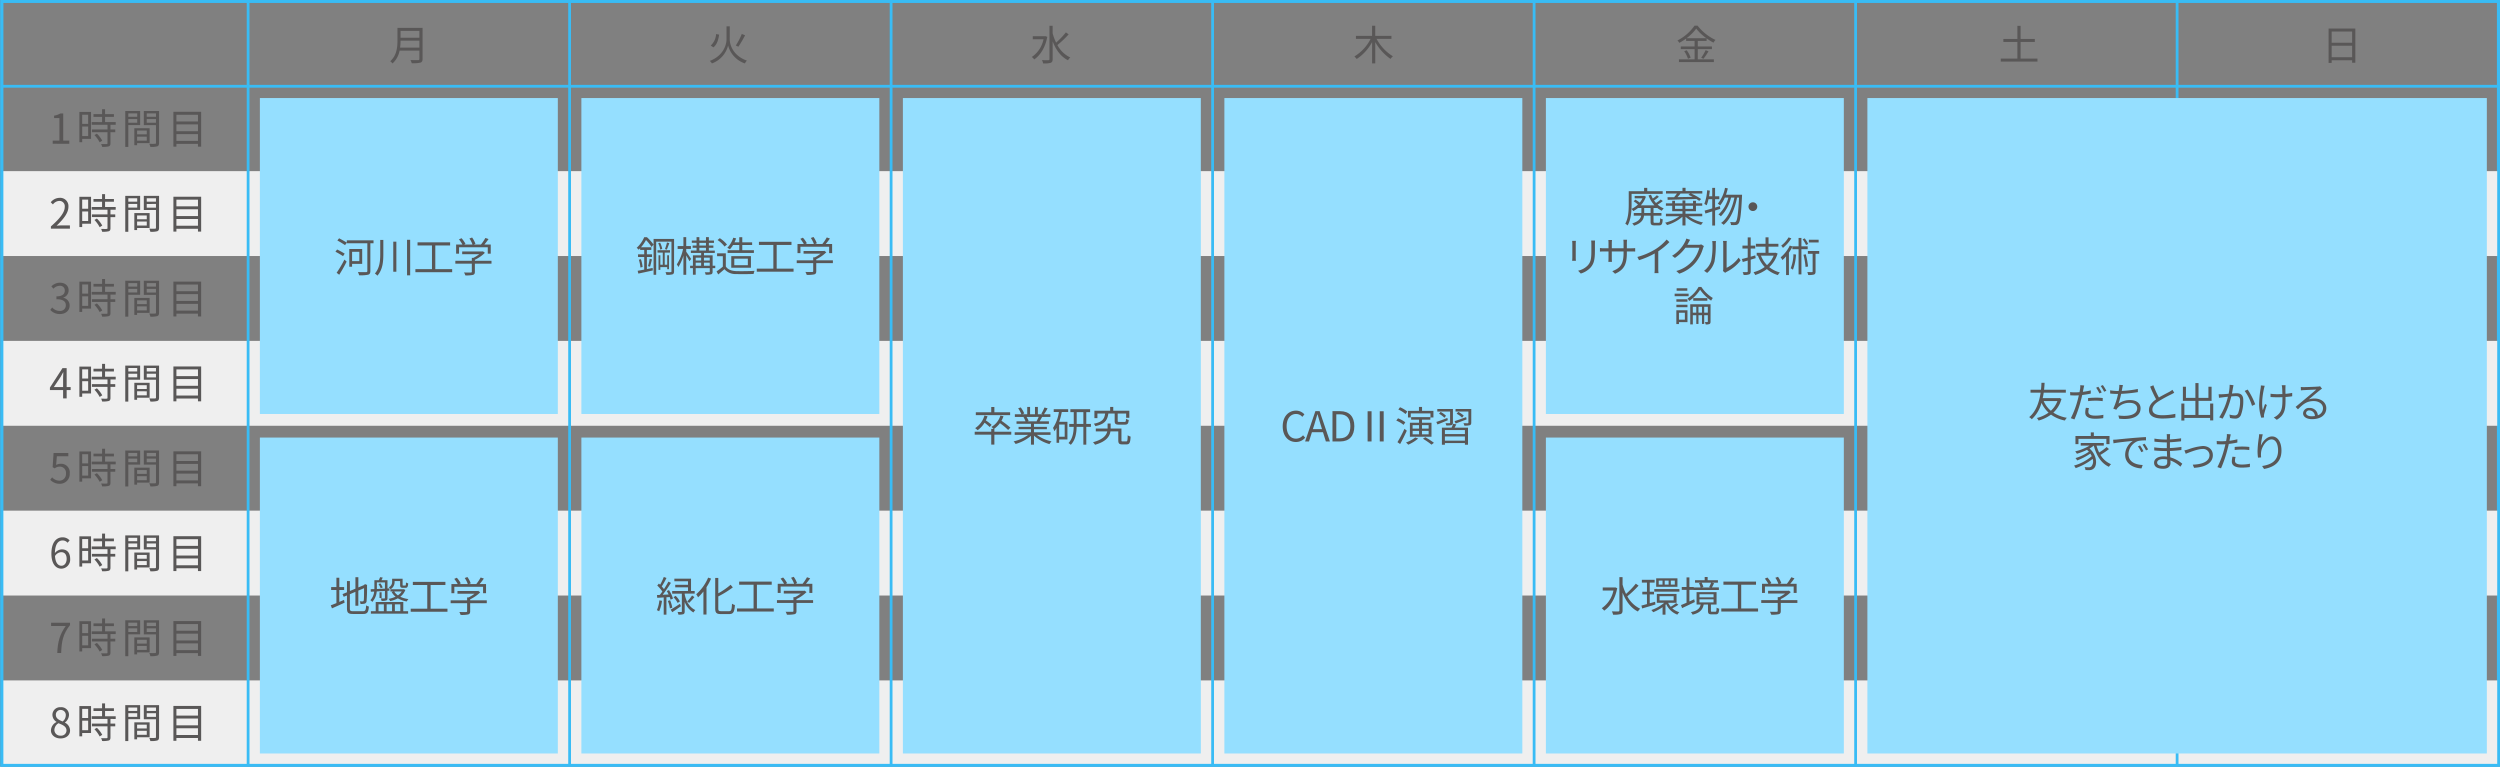 <svg id="グループ_83919" data-name="グループ 83919" xmlns="http://www.w3.org/2000/svg" xmlns:xlink="http://www.w3.org/1999/xlink" width="900" height="276" viewBox="0 0 900 276">
  <rect x="0" y="0" width="900" height="276" fill="#808080" stroke="none"/>
  <defs>
    <clipPath id="clip-path">
      <rect id="長方形_86059" data-name="長方形 86059" width="900" height="276" fill="none"/>
    </clipPath>
  </defs>
  <g id="グループ_83920" data-name="グループ 83920">
    <g id="グループ_83919-2" data-name="グループ 83919" clip-path="url(#clip-path)">
      <rect id="長方形_86058" data-name="長方形 86058" width="898.785" height="275" transform="translate(0.607 0.499)" fill="none" stroke="#39bcf5" stroke-miterlimit="10" stroke-width="1"/>
    </g>
  </g>
  <rect id="長方形_86060" data-name="長方形 86060" width="898.788" height="30.556" transform="translate(0.714 61.611)" fill="#efefef"/>
  <rect id="長方形_86061" data-name="長方形 86061" width="898.788" height="30.556" transform="translate(0.714 122.721)" fill="#efefef"/>
  <rect id="長方形_86062" data-name="長方形 86062" width="898.788" height="30.556" transform="translate(0.714 183.833)" fill="#efefef"/>
  <rect id="長方形_86063" data-name="長方形 86063" width="898.788" height="30.556" transform="translate(0.714 244.945)" fill="#efefef"/>
  <g id="グループ_83922" data-name="グループ 83922">
    <g id="グループ_83921" data-name="グループ 83921" clip-path="url(#clip-path)">
      <line id="線_1250" data-name="線 1250" x2="898.788" transform="translate(0.713 31.055)" fill="none" stroke="#39bcf5" stroke-miterlimit="10" stroke-width="1"/>
      <path id="パス_174154" data-name="パス 174154" d="M19,50.641h2.42V42.514H19.493v-.862a6.561,6.561,0,0,0,2.256-.788h1.039v9.776H24.97v1.13H19Z" transform="translate(-0.026 -0.014)" fill="#595757"/>
      <path id="パス_174155" data-name="パス 174155" d="M32.816,50H29.625v1.2H28.616V40.315h4.2Zm-3.192-5.392h2.152v-3.3H29.625Zm2.152.965H29.625v3.432h2.152Zm8.03-.624v1.678h1.722v.981H39.807v3.982c0,.625-.163.951-.609,1.115a8.5,8.5,0,0,1-2.4.178,3.442,3.442,0,0,0-.358-1.026c.921.031,1.738.031,1.974.016s.326-.075.326-.3V47.609H33.128v-.981h5.609V44.95H33.053v-.981H36.78V42.082H33.692V41.1H36.78V39.334h1.083V41.1h3.191v.98H37.863v1.887h3.829v.981Zm-4.883,3.179a10.51,10.51,0,0,1,1.929,2.526l-.935.594a11.469,11.469,0,0,0-1.884-2.614Z" transform="translate(-0.039 -0.013)" fill="#595757"/>
      <path id="パス_174156" data-name="パス 174156" d="M46.252,45.039v7.874h-1.1V39.973h5.358v5.066Zm0-2.971h3.206V40.836H46.252Zm3.207.817H46.253v1.308h3.206Zm-.045,8.646v.744h-.995V46.154h5.507v5.377Zm0-3.149H52.9V47.016H49.413Zm3.488.832H49.413v1.442H52.9Zm4.422,2.229c0,.7-.163,1.07-.653,1.263a8.437,8.437,0,0,1-2.493.194,4.061,4.061,0,0,0-.386-1.13c.906.045,1.812.029,2.078.014s.342-.088.342-.356V45.054H51.833V39.973h5.491Zm-4.437-9.375h3.325V40.836H52.887Zm3.325.817H52.887v1.323h3.325Z" transform="translate(-0.061 -0.014)" fill="#595757"/>
      <path id="パス_174157" data-name="パス 174157" d="M72.5,40.271V52.825H71.354v-1.01H63.592v1.01H62.508V40.271Zm-8.906,3.476h7.763V41.34H63.592Zm0,3.492h7.763V44.8H63.592Zm7.763,1.055H63.592V50.73h7.763Z" transform="translate(-0.084 -0.014)" fill="#595757"/>
      <path id="パス_174158" data-name="パス 174158" d="M18.349,81.534c3.413-2.986,4.987-5.155,4.987-7.027a1.914,1.914,0,0,0-2-2.155,3.043,3.043,0,0,0-2.255,1.264l-.787-.773a4.16,4.16,0,0,1,3.206-1.6,2.986,2.986,0,0,1,3.161,3.224c0,2.169-1.707,4.383-4.259,6.8.564-.044,1.232-.1,1.781-.1h3.014v1.174H18.349Z" transform="translate(-0.025 -0.024)" fill="#595757"/>
      <path id="パス_174159" data-name="パス 174159" d="M32.816,80.568H29.625v1.2H28.616V70.882h4.2Zm-3.192-5.392h2.152v-3.3H29.625Zm2.152.965H29.625v3.432h2.152Zm8.03-.624V77.2h1.722v.981H39.807v3.982c0,.625-.163.951-.609,1.115a8.5,8.5,0,0,1-2.4.178,3.442,3.442,0,0,0-.358-1.026c.921.031,1.738.031,1.974.016s.326-.075.326-.3V78.176H33.128V77.2h5.609V75.517H33.053v-.981H36.78V72.649H33.692v-.98H36.78V69.9h1.083v1.768h3.191v.98H37.863v1.887h3.829v.981ZM34.923,78.7a10.51,10.51,0,0,1,1.929,2.526l-.935.594A11.469,11.469,0,0,0,34.034,79.2Z" transform="translate(-0.039 -0.024)" fill="#595757"/>
      <path id="パス_174160" data-name="パス 174160" d="M46.252,75.606v7.874h-1.1V70.539h5.358v5.067Zm0-2.972h3.206V71.4H46.252Zm3.207.817H46.253v1.308h3.206ZM49.413,82.1v.743h-.995V76.72h5.507V82.1Zm0-3.15H52.9V77.582H49.413Zm3.488.833H49.413v1.442H52.9Zm4.422,2.228c0,.7-.163,1.07-.653,1.264a8.482,8.482,0,0,1-2.493.193,4.072,4.072,0,0,0-.386-1.13c.906.045,1.812.029,2.078.015s.342-.089.342-.357V75.62H51.833V70.539h5.491Zm-4.437-9.375h3.325V71.4H52.887Zm3.325.817H52.887v1.323h3.325Z" transform="translate(-0.061 -0.024)" fill="#595757"/>
      <path id="パス_174161" data-name="パス 174161" d="M72.5,70.837V83.392H71.354V82.381H63.592v1.011H62.508V70.837Zm-8.906,3.477h7.763V71.907H63.592Zm0,3.491h7.763V75.367H63.592Zm7.763,1.056H63.592V81.3h7.763Z" transform="translate(-0.084 -0.024)" fill="#595757"/>
      <path id="パス_174162" data-name="パス 174162" d="M18.126,111.61l.683-.892a3.593,3.593,0,0,0,2.7,1.248,2.007,2.007,0,0,0,2.212-2.035c0-1.293-.876-2.169-3.384-2.169v-1.04c2.241,0,3.013-.906,3.013-2.08a1.67,1.67,0,0,0-1.841-1.722,3.174,3.174,0,0,0-2.256,1.055l-.727-.862a4.356,4.356,0,0,1,3.043-1.308c1.826,0,3.161,1.01,3.161,2.734a2.72,2.72,0,0,1-1.929,2.63v.058a2.8,2.8,0,0,1,2.3,2.764c0,1.946-1.559,3.1-3.487,3.1a4.5,4.5,0,0,1-3.488-1.485" transform="translate(-0.024 -0.035)" fill="#595757"/>
      <path id="パス_174163" data-name="パス 174163" d="M32.816,111.133H29.625v1.2H28.616v-10.89h4.2Zm-3.192-5.392h2.152v-3.3H29.625Zm2.152.965H29.625v3.432h2.152Zm8.03-.624v1.678h1.722v.981H39.807v3.982c0,.625-.163.951-.609,1.115a8.5,8.5,0,0,1-2.4.178,3.442,3.442,0,0,0-.358-1.026c.921.031,1.738.031,1.974.016s.326-.075.326-.3v-3.967H33.128v-.981h5.609v-1.678H33.053V105.1H36.78v-1.887H33.692v-.98H36.78v-1.768h1.083v1.768h3.191v.98H37.863V105.1h3.829v.981Zm-4.883,3.179a10.51,10.51,0,0,1,1.929,2.526l-.935.594a11.469,11.469,0,0,0-1.884-2.614Z" transform="translate(-0.039 -0.034)" fill="#595757"/>
      <path id="パス_174164" data-name="パス 174164" d="M46.252,106.171v7.874h-1.1V101.105h5.358v5.066Zm0-2.971h3.206v-1.233H46.252Zm3.207.817H46.253v1.308h3.206Zm-.045,8.647v.742h-.995v-6.121h5.507v5.379Zm0-3.15H52.9v-1.367H49.413Zm3.488.832H49.413v1.442H52.9Zm4.422,2.228c0,.7-.163,1.071-.653,1.264a8.447,8.447,0,0,1-2.493.193,4.055,4.055,0,0,0-.386-1.129c.906.045,1.812.029,2.078.014s.342-.089.342-.356v-6.374H51.833v-5.081h5.491ZM52.887,103.2h3.325v-1.233H52.887Zm3.325.817H52.887v1.323h3.325Z" transform="translate(-0.061 -0.034)" fill="#595757"/>
      <path id="パス_174165" data-name="パス 174165" d="M72.5,101.4v12.554H71.354v-1.01H63.592v1.01H62.508V101.4Zm-8.906,3.476h7.763v-2.407H63.592Zm0,3.491h7.763v-2.437H63.592Zm7.763,1.056H63.592v2.437h7.763Z" transform="translate(-0.084 -0.035)" fill="#595757"/>
      <path id="パス_174166" data-name="パス 174166" d="M22.743,140.467h-4.75v-.892l4.527-7.013h1.5v6.82h1.44v1.085h-1.44v3H22.743Zm0-1.085V136.04c0-.535.044-1.412.074-1.975h-.059c-.268.534-.564,1.069-.876,1.6L19.4,139.383Z" transform="translate(-0.024 -0.045)" fill="#595757"/>
      <path id="パス_174167" data-name="パス 174167" d="M32.816,141.7H29.625v1.2H28.616v-10.89h4.2Zm-3.192-5.392h2.152v-3.3H29.625Zm2.152.965H29.625V140.7h2.152Zm8.03-.624v1.678h1.722v.981H39.807v3.982c0,.625-.163.951-.609,1.115a8.5,8.5,0,0,1-2.4.178,3.442,3.442,0,0,0-.358-1.026c.921.031,1.738.031,1.974.016s.326-.075.326-.3v-3.967H33.128v-.981h5.609v-1.678H33.053v-.981H36.78V133.78H33.692v-.98H36.78v-1.768h1.083V132.8h3.191v.98H37.863v1.887h3.829v.981Zm-4.883,3.179a10.51,10.51,0,0,1,1.929,2.526l-.935.594a11.469,11.469,0,0,0-1.884-2.614Z" transform="translate(-0.039 -0.045)" fill="#595757"/>
      <path id="パス_174168" data-name="パス 174168" d="M46.252,136.738v7.874h-1.1V131.671h5.358v5.067Zm0-2.972h3.206v-1.233H46.252Zm3.207.817H46.253v1.308h3.206Zm-.045,8.648v.742h-.995v-6.121h5.507v5.379Zm0-3.151H52.9v-1.367H49.413Zm3.488.832H49.413v1.442H52.9Zm4.422,2.229c0,.7-.163,1.07-.653,1.264a8.482,8.482,0,0,1-2.493.193,4.061,4.061,0,0,0-.386-1.13c.906.045,1.812.029,2.078.015s.342-.089.342-.357v-6.374H51.833v-5.081h5.491Zm-4.437-9.375h3.325v-1.233H52.887Zm3.325.817H52.887v1.323h3.325Z" transform="translate(-0.061 -0.045)" fill="#595757"/>
      <path id="パス_174169" data-name="パス 174169" d="M72.5,131.969v12.555H71.354v-1.011H63.592v1.011H62.508V131.969Zm-8.906,3.477h7.763v-2.407H63.592Zm0,3.491h7.763V136.5H63.592Zm7.763,1.055H63.592v2.437h7.763Z" transform="translate(-0.084 -0.045)" fill="#595757"/>
      <path id="パス_174170" data-name="パス 174170" d="M18.111,172.786l.668-.893a3.575,3.575,0,0,0,2.671,1.2,2.354,2.354,0,0,0,2.316-2.571,2.2,2.2,0,0,0-2.257-2.48,2.958,2.958,0,0,0-1.811.638l-.727-.445.342-5.111h5.3V164.3H20.5l-.268,3.149a3.158,3.158,0,0,1,1.618-.431,3.106,3.106,0,0,1,3.281,3.462,3.535,3.535,0,0,1-3.562,3.744,4.622,4.622,0,0,1-3.458-1.441" transform="translate(-0.024 -0.056)" fill="#595757"/>
      <path id="パス_174171" data-name="パス 174171" d="M32.816,172.265H29.625v1.2H28.616v-10.89h4.2Zm-3.192-5.392h2.152v-3.3H29.625Zm2.152.965H29.625v3.432h2.152Zm8.03-.624v1.678h1.722v.981H39.807v3.982c0,.625-.163.951-.609,1.115a8.5,8.5,0,0,1-2.4.178,3.442,3.442,0,0,0-.358-1.026c.921.031,1.738.031,1.974.016s.326-.075.326-.3v-3.967H33.128v-.981h5.609v-1.678H33.053v-.981H36.78v-1.887H33.692v-.98H36.78V161.6h1.083v1.768h3.191v.98H37.863v1.887h3.829v.981Zm-4.883,3.179a10.511,10.511,0,0,1,1.929,2.526l-.935.594a11.469,11.469,0,0,0-1.884-2.614Z" transform="translate(-0.039 -0.055)" fill="#595757"/>
      <path id="パス_174172" data-name="パス 174172" d="M46.252,167.3v7.874h-1.1V162.237h5.358V167.3Zm0-2.972h3.206V163.1H46.252Zm3.207.818H46.253v1.308h3.206Zm-.045,8.646v.743h-.995v-6.121h5.507V173.8Zm0-3.149H52.9V169.28H49.413Zm3.488.832H49.413v1.442H52.9Zm4.422,2.228c0,.7-.163,1.071-.653,1.264a8.447,8.447,0,0,1-2.493.193,4.072,4.072,0,0,0-.386-1.13c.906.045,1.812.03,2.078.015s.342-.089.342-.356v-6.374H51.833v-5.081h5.491Zm-4.437-9.375h3.325V163.1H52.887Zm3.325.818H52.887v1.323h3.325Z" transform="translate(-0.061 -0.055)" fill="#595757"/>
      <path id="パス_174173" data-name="パス 174173" d="M72.5,162.534v12.555H71.354v-1.011H63.592v1.011H62.508V162.534Zm-8.906,3.477h7.763V163.6H63.592Zm0,3.491h7.763v-2.437H63.592Zm7.763,1.056H63.592v2.437h7.763Z" transform="translate(-0.084 -0.055)" fill="#595757"/>
      <path id="パス_174174" data-name="パス 174174" d="M18.528,199.4c0-4.263,1.914-5.9,4.022-5.9a3.345,3.345,0,0,1,2.539,1.114l-.742.847a2.3,2.3,0,0,0-1.752-.832c-1.484,0-2.746,1.144-2.805,4.531a3.385,3.385,0,0,1,2.479-1.323c1.841,0,3.013,1.144,3.013,3.418a3.269,3.269,0,0,1-3.117,3.536c-2.093,0-3.636-1.8-3.636-5.394m1.291.848c.163,2.258.979,3.491,2.345,3.491,1.039,0,1.855-.995,1.855-2.48s-.653-2.407-1.974-2.407a2.81,2.81,0,0,0-2.226,1.4" transform="translate(-0.025 -0.066)" fill="#595757"/>
      <path id="パス_174175" data-name="パス 174175" d="M32.816,202.831H29.625v1.2H28.616v-10.89h4.2Zm-3.192-5.392h2.152v-3.3H29.625Zm2.152.965H29.625v3.432h2.152Zm8.03-.624v1.678h1.722v.981H39.807v3.982c0,.625-.163.951-.609,1.115a8.5,8.5,0,0,1-2.4.178,3.442,3.442,0,0,0-.358-1.026c.921.031,1.738.031,1.974.016s.326-.075.326-.3v-3.967H33.128v-.981h5.609V197.78H33.053V196.8H36.78v-1.887H33.692v-.98H36.78v-1.768h1.083v1.768h3.191v.98H37.863V196.8h3.829v.981Zm-4.883,3.179a10.51,10.51,0,0,1,1.929,2.526l-.935.594a11.47,11.47,0,0,0-1.884-2.614Z" transform="translate(-0.039 -0.065)" fill="#595757"/>
      <path id="パス_174176" data-name="パス 174176" d="M46.252,197.869v7.874h-1.1V192.8h5.358v5.066Zm0-2.971h3.206v-1.233H46.252Zm3.207.817H46.253v1.308h3.206Zm-.045,8.647v.743h-.995v-6.121h5.507v5.378Zm0-3.15H52.9v-1.367H49.413Zm3.488.832H49.413v1.442H52.9Zm4.422,2.229c0,.7-.163,1.07-.653,1.263a8.437,8.437,0,0,1-2.493.194,4.061,4.061,0,0,0-.386-1.13c.906.045,1.812.029,2.078.014s.342-.088.342-.356v-6.374H51.833V192.8h5.491ZM52.887,194.9h3.325v-1.233H52.887Zm3.325.817H52.887v1.323h3.325Z" transform="translate(-0.061 -0.066)" fill="#595757"/>
      <path id="パス_174177" data-name="パス 174177" d="M72.5,193.1v12.554H71.354v-1.01H63.592v1.01H62.508V193.1Zm-8.906,3.476h7.763V194.17H63.592Zm0,3.492h7.763v-2.437H63.592Zm7.763,1.055H63.592v2.437h7.763Z" transform="translate(-0.084 -0.066)" fill="#595757"/>
      <path id="パス_174178" data-name="パス 174178" d="M23.693,225.436H18.424v-1.175h6.812v.833c-2.553,3.269-3.027,5.809-3.191,10.073h-1.41c.179-4.13.936-6.76,3.058-9.731" transform="translate(-0.025 -0.076)" fill="#595757"/>
      <path id="パス_174179" data-name="パス 174179" d="M32.816,233.4H29.625v1.2H28.616v-10.89h4.2Zm-3.192-5.392h2.152v-3.3H29.625Zm2.152.965H29.625V232.4h2.152Zm8.03-.624v1.678h1.722v.981H39.807v3.982c0,.625-.163.951-.609,1.115a8.5,8.5,0,0,1-2.4.178,3.442,3.442,0,0,0-.358-1.026c.921.031,1.738.031,1.974.016s.326-.075.326-.3v-3.967H33.128v-.981h5.609v-1.678H33.053v-.981H36.78v-1.887H33.692v-.98H36.78v-1.768h1.083V224.5h3.191v.98H37.863v1.887h3.829v.981Zm-4.883,3.179a10.511,10.511,0,0,1,1.929,2.526l-.935.594a11.469,11.469,0,0,0-1.884-2.614Z" transform="translate(-0.039 -0.076)" fill="#595757"/>
      <path id="パス_174180" data-name="パス 174180" d="M46.252,228.436v7.874h-1.1V223.369h5.358v5.067Zm0-2.972h3.206v-1.233H46.252Zm3.207.818H46.253v1.308h3.206Zm-.045,8.646v.743h-.995V229.55h5.507v5.378Zm0-3.149H52.9v-1.367H49.413Zm3.488.832H49.413v1.441H52.9Zm4.422,2.228c0,.7-.163,1.07-.653,1.264a8.482,8.482,0,0,1-2.493.193,4.072,4.072,0,0,0-.386-1.13c.906.045,1.812.03,2.078.015s.342-.089.342-.357V228.45H51.833v-5.081h5.491Zm-4.437-9.375h3.325v-1.233H52.887Zm3.325.818H52.887V227.6h3.325Z" transform="translate(-0.061 -0.076)" fill="#595757"/>
      <path id="パス_174181" data-name="パス 174181" d="M72.5,223.667v12.555H71.354v-1.011H63.592v1.011H62.508V223.667Zm-8.906,3.477h7.763v-2.407H63.592Zm0,3.491h7.763V228.2H63.592Zm7.763,1.056H63.592v2.437h7.763Z" transform="translate(-0.084 -0.076)" fill="#595757"/>
      <path id="パス_174182" data-name="パス 174182" d="M18.364,263.027a3.488,3.488,0,0,1,2-3v-.074a3.029,3.029,0,0,1-1.469-2.511,2.768,2.768,0,0,1,2.983-2.763,2.753,2.753,0,0,1,2.983,2.867,3.572,3.572,0,0,1-1.454,2.63v.074a3.178,3.178,0,0,1,1.841,2.852c0,1.59-1.366,2.824-3.414,2.824-2,0-3.472-1.219-3.472-2.9m5.6.045c0-1.457-1.336-2.006-2.879-2.63a2.962,2.962,0,0,0-1.485,2.466,2.088,2.088,0,0,0,2.271,2.006,1.886,1.886,0,0,0,2.093-1.842m-.253-5.452a1.8,1.8,0,0,0-1.841-1.946,1.676,1.676,0,0,0-1.737,1.767c0,1.308,1.172,1.871,2.45,2.377a2.922,2.922,0,0,0,1.127-2.2" transform="translate(-0.025 -0.087)" fill="#595757"/>
      <path id="パス_174183" data-name="パス 174183" d="M32.816,263.963H29.625v1.2H28.616v-10.89h4.2Zm-3.192-5.392h2.152v-3.3H29.625Zm2.152.965H29.625v3.432h2.152Zm8.03-.624v1.678h1.722v.981H39.807v3.982c0,.625-.163.951-.609,1.115a8.5,8.5,0,0,1-2.4.178,3.442,3.442,0,0,0-.358-1.026c.921.031,1.738.031,1.974.016s.326-.075.326-.3v-3.967H33.128v-.981h5.609v-1.678H33.053v-.981H36.78v-1.887H33.692v-.98H36.78V253.3h1.083v1.768h3.191v.98H37.863v1.887h3.829v.981Zm-4.883,3.179a10.511,10.511,0,0,1,1.929,2.526l-.935.594a11.469,11.469,0,0,0-1.884-2.614Z" transform="translate(-0.039 -0.086)" fill="#595757"/>
      <path id="パス_174184" data-name="パス 174184" d="M46.252,259v7.874h-1.1V253.935h5.358V259Zm0-2.971h3.206V254.8H46.252Zm3.207.817H46.253v1.308h3.206Zm-.045,8.647v.743h-.995v-6.122h5.507v5.379Zm0-3.15H52.9v-1.367H49.413Zm3.488.832H49.413v1.441H52.9Zm4.422,2.229c0,.7-.163,1.07-.653,1.263a8.437,8.437,0,0,1-2.493.194,4.061,4.061,0,0,0-.386-1.13c.906.045,1.812.029,2.078.014s.342-.089.342-.356v-6.374H51.833v-5.081h5.491Zm-4.437-9.375h3.325V254.8H52.887Zm3.325.817H52.887v1.323h3.325Z" transform="translate(-0.061 -0.086)" fill="#595757"/>
      <path id="パス_174185" data-name="パス 174185" d="M72.5,254.233v12.554H71.354v-1.01H63.592v1.01H62.508V254.233Zm-8.906,3.476h7.763V255.3H63.592Zm0,3.491h7.763v-2.437H63.592Zm7.763,1.056H63.592v2.437h7.763Z" transform="translate(-0.084 -0.087)" fill="#595757"/>
      <path id="パス_174186" data-name="パス 174186" d="M152.313,21.214c0,.773-.223,1.159-.772,1.338a11.932,11.932,0,0,1-3.132.208,5.231,5.231,0,0,0-.46-1.145c1.232.045,2.42.03,2.761.03s.459-.118.459-.446V18.228h-7.123a8.392,8.392,0,0,1-2.553,4.62,4.23,4.23,0,0,0-.817-.8c2.36-2.079,2.6-5.1,2.6-7.458V10.041h9.039Zm-1.143-4.071v-2.5h-6.782a18.659,18.659,0,0,1-.164,2.5Zm-6.782-3.551h6.783V11.126h-6.783Z" transform="translate(-0.19 -0.003)" fill="#595757"/>
      <path id="パス_174187" data-name="パス 174187" d="M263.056,14.245c0,1.693,1.054,5.765,6.16,7.577a5.376,5.376,0,0,0-.727,1.011,9.354,9.354,0,0,1-6.026-6.448,9.3,9.3,0,0,1-5.818,6.448,5.891,5.891,0,0,0-.757-.907c4.971-1.9,6-5.957,6-7.681V9.476h1.172Zm-3.814-1.768c-.268,1.768-.757,3.567-2.078,4.576l-.95-.654a6.109,6.109,0,0,0,1.929-4.145Zm9.335.224a37.19,37.19,0,0,1-2.419,4.115l-.921-.43a23.976,23.976,0,0,0,2.152-4.161Z" transform="translate(-0.345 -0.003)" fill="#595757"/>
      <path id="パス_174188" data-name="パス 174188" d="M377.526,13.28c-.741,3.894-2.538,6.642-4.7,8.112a4.408,4.408,0,0,0-.876-.876,10.136,10.136,0,0,0,4.215-6.374H372.3v-1.1h4.334L376.8,13Zm7.689-.906a36.342,36.342,0,0,1-4.052,3.849,10.145,10.145,0,0,0,4.646,4.47,4.181,4.181,0,0,0-.832,1c-2.568-1.263-4.348-3.758-5.522-6.8v6.374c0,.787-.208,1.143-.7,1.352a8.915,8.915,0,0,1-2.716.223,4.362,4.362,0,0,0-.445-1.2c1.069.045,2.019.03,2.316.03.3-.016.4-.1.4-.4V9.3h1.142v2.688a18.193,18.193,0,0,0,1.247,3.359,28.245,28.245,0,0,0,3.517-3.686Z" transform="translate(-0.501 -0.003)" fill="#595757"/>
      <path id="パス_174189" data-name="パス 174189" d="M496.225,13.993a16.422,16.422,0,0,0,5.878,6.269,4.661,4.661,0,0,0-.846.952,18.413,18.413,0,0,1-5.508-6.062v7.681h-1.142V15.167a16.842,16.842,0,0,1-5.537,6.076,7.045,7.045,0,0,0-.831-.921,15.605,15.605,0,0,0,5.848-6.329H488.8V12.909h5.8V9.268h1.142v3.641h5.833v1.085Z" transform="translate(-0.658 -0.003)" fill="#595757"/>
      <path id="パス_174190" data-name="パス 174190" d="M612.018,21.362h5.8v.982H605.235v-.982h5.639V17.693H605.9v-.966h4.972v-1.99h-3.057v-.848a20.162,20.162,0,0,1-2.45,1.545,3.551,3.551,0,0,0-.668-.863,16.635,16.635,0,0,0,6.145-5.333h1.1a17.493,17.493,0,0,0,6.441,5.14,5,5,0,0,0-.712.982,18.789,18.789,0,0,1-2.479-1.545v.922h-3.176v1.99h5.09v.966h-5.09Zm-3.993-3.268a9.513,9.513,0,0,1,1.41,2.659l-.951.416a10.321,10.321,0,0,0-1.35-2.733Zm7.079-4.339a17.369,17.369,0,0,1-3.651-3.447,16.237,16.237,0,0,1-3.473,3.447ZM613.249,20.8a17.264,17.264,0,0,0,1.588-2.733l1.039.4a24.2,24.2,0,0,1-1.811,2.7Z" transform="translate(-0.815 -0.003)" fill="#595757"/>
      <path id="パス_174191" data-name="パス 174191" d="M734.459,21.095V22.18h-13.21V21.095h5.982V15.108h-5.046V14.023h5.046V9.314h1.157v4.709h5.121v1.085h-5.121v5.987Z" transform="translate(-0.972 -0.003)" fill="#595757"/>
      <path id="パス_174192" data-name="パス 174192" d="M849.051,10.28V22.6h-1.157V21.69h-7.362v.965h-1.113V10.28Zm-8.52,5.1h7.362V11.364h-7.362Zm7.362,1.085h-7.362V20.6h7.362Z" transform="translate(-1.131 -0.004)" fill="#595757"/>
      <line id="線_1251" data-name="線 1251" y2="275" transform="translate(89.318 0.499)" fill="none" stroke="#39bcf5" stroke-miterlimit="10" stroke-width="1"/>
      <line id="線_1252" data-name="線 1252" y2="275" transform="translate(205.058 0.499)" fill="none" stroke="#39bcf5" stroke-miterlimit="10" stroke-width="1"/>
      <line id="線_1253" data-name="線 1253" y2="275" transform="translate(320.798 0.499)" fill="none" stroke="#39bcf5" stroke-miterlimit="10" stroke-width="1"/>
      <line id="線_1254" data-name="線 1254" y2="275" transform="translate(436.539 0.499)" fill="none" stroke="#39bcf5" stroke-miterlimit="10" stroke-width="1"/>
      <line id="線_1255" data-name="線 1255" y2="275" transform="translate(552.28 0.499)" fill="none" stroke="#39bcf5" stroke-miterlimit="10" stroke-width="1"/>
      <line id="線_1256" data-name="線 1256" y2="275" transform="translate(668.02 0.499)" fill="none" stroke="#39bcf5" stroke-miterlimit="10" stroke-width="1"/>
      <line id="線_1257" data-name="線 1257" y2="275" transform="translate(783.76 0.499)" fill="none" stroke="#39bcf5" stroke-miterlimit="10" stroke-width="1"/>
      <rect id="長方形_86064" data-name="長方形 86064" width="107.261" height="113.735" transform="translate(93.557 35.299)" fill="#95dfff"/>
      <rect id="長方形_86065" data-name="長方形 86065" width="107.261" height="113.735" transform="translate(209.298 35.299)" fill="#95dfff"/>
      <rect id="長方形_86066" data-name="長方形 86066" width="107.261" height="235.958" transform="translate(440.778 35.299)" fill="#95dfff"/>
      <rect id="長方形_86067" data-name="長方形 86067" width="107.261" height="235.958" transform="translate(325.039 35.299)" fill="#95dfff"/>
      <rect id="長方形_86068" data-name="長方形 86068" width="107.261" height="113.735" transform="translate(209.298 157.521)" fill="#95dfff"/>
      <path id="パス_174193" data-name="パス 174193" d="M123.649,92.248a26.885,26.885,0,0,0-2.731-1.6l.609-.8a30.275,30.275,0,0,1,2.731,1.5Zm-2.3,5.973a38.673,38.673,0,0,0,2.805-4.739l.8.728a51.123,51.123,0,0,1-2.671,4.739Zm13.283-10.607H133.49v9.954c0,.8-.223,1.173-.787,1.352a12.974,12.974,0,0,1-3.266.208,4.353,4.353,0,0,0-.43-1.159c1.291.045,2.568.03,2.939.03.342-.015.46-.119.46-.446V87.613h-7.392v-.208l-.638.876c-.623-.446-1.841-1.174-2.76-1.678l.623-.788c.906.461,2.123,1.144,2.775,1.559v-.832h9.618Zm-7.718,7.413v1.025h-1.01V89.663h4.646v5.364Zm0-1h2.612V90.674h-2.612Z" transform="translate(-0.163 -0.029)" fill="#595757"/>
      <path id="パス_174194" data-name="パス 174194" d="M138.181,86.409v5.022c0,2.822-.223,5.645-2.137,7.844a4.108,4.108,0,0,0-.906-.773c1.737-1.99,1.929-4.546,1.929-7.087V86.409Zm4.69,11.455h-1.113V87.018h1.113Zm4.972,1.278h-1.128V86.365h1.128Z" transform="translate(-0.182 -0.029)" fill="#595757"/>
      <path id="パス_174195" data-name="パス 174195" d="M162.983,96.929v1.1H149.744v-1.1h5.967V88.4h-5.195V87.272h11.725V88.4h-5.329v8.528Z" transform="translate(-0.202 -0.03)" fill="#595757"/>
      <path id="パス_174196" data-name="パス 174196" d="M177.158,94.952h-5.982v2.9c0,.654-.178.981-.712,1.144a11,11,0,0,1-2.731.179,4.723,4.723,0,0,0-.46-1.056c1.128.031,2.137.031,2.42.016.312-.016.385-.09.385-.313V94.952h-5.936V93.927h5.936v-1.07h.564a12.461,12.461,0,0,0,2.093-1.308h-6.13v-.981h7.242l.223-.06.713.535a13.266,13.266,0,0,1-3.607,2.511v.372h5.982Zm-11.681-3.61h-1.054V88.058h2.271a12.213,12.213,0,0,0-1.247-1.857l.921-.416a9.957,9.957,0,0,1,1.425,2.021l-.505.252h3.028a8.805,8.805,0,0,0-1.1-2.169l.964-.357a9.175,9.175,0,0,1,1.2,2.274l-.639.252h2.627a16.063,16.063,0,0,0,1.588-2.362l1.143.386c-.46.669-1.01,1.382-1.515,1.976h2.3v3.284h-1.069v-2.3H165.477Z" transform="translate(-0.221 -0.029)" fill="#595757"/>
      <rect id="長方形_86069" data-name="長方形 86069" width="107.261" height="113.735" transform="translate(93.557 157.521)" fill="#95dfff"/>
      <path id="パス_174197" data-name="パス 174197" d="M122.31,216.763c.549-.238,1.113-.49,1.693-.714l.223.982c-1.574.728-3.251,1.471-4.557,2.05l-.43-1.1c.549-.193,1.261-.476,2.033-.8v-4.709h-1.9v-1.055h1.9v-3.372h1.039v3.372h1.738v1.055H122.31Zm8.549,3.343c.861,0,1.01-.4,1.114-2.109a2.784,2.784,0,0,0,.994.43c-.178,2.021-.519,2.675-2.077,2.675h-3.636c-1.678,0-2.182-.4-2.182-1.991v-4.679l-1.172.49-.43-.965,1.6-.669v-4.042h1.054v3.581l1.988-.832v-4.131h1.055v3.684l1.959-.817.237-.208.208-.163.772.3-.059.208a52.719,52.719,0,0,1-.149,5.556,1,1,0,0,1-.786.981,6.316,6.316,0,0,1-1.4.1,3.219,3.219,0,0,0-.268-.951c.357.015.831.015.995.015.223,0,.37-.06.445-.387.074-.356.1-2.005.1-4.368l-2.063.877v5.452h-1.055v-5.006l-1.988.847v5.141c0,.787.193.98,1.157.98Z" transform="translate(-0.161 -0.071)" fill="#595757"/>
      <path id="パス_174198" data-name="パス 174198" d="M138.757,212.811c-1.025.059-2.034.119-2.954.178a6.314,6.314,0,0,1-1.6,3.774,2.337,2.337,0,0,0-.7-.624,5.208,5.208,0,0,0,1.38-3.106l-1.2.06-.06-.906c.4-.016.846-.03,1.321-.045.015-.163.015-.327.015-.476v-2.733h1.6c.163-.358.342-.774.445-1.085l.965.148c-.149.342-.313.654-.46.937h2.167v2.986l.7-.03-.014.832-.683.045v2.54c0,.491-.074.773-.43.922a4.623,4.623,0,0,1-1.707.163,3.96,3.96,0,0,0-.3-.892c.609.016,1.143.016,1.307.016.163-.016.208-.06.208-.209Zm6.6,7.28H147.1V221h-13.4v-.906h1.737v-3.313h9.93Zm-9.5-8.409v.431c.891-.044,1.885-.089,2.9-.133v-2.244h-2.9Zm1.262-1.6a6.849,6.849,0,0,1,.831,1.47l-.727.282a7.383,7.383,0,0,0-.787-1.5Zm-.668,10.014h1.914V217.64h-1.914Zm1.113-4.754h-.757v-2.05h.757Zm1.811,4.754h1.944V217.64H139.38Zm6.738-7.651a5.586,5.586,0,0,1-1.84,2.451,9.574,9.574,0,0,0,2.953.848,3.166,3.166,0,0,0-.623.846,8.926,8.926,0,0,1-3.191-1.129,10.329,10.329,0,0,1-2.775,1.011,3.908,3.908,0,0,0-.549-.817,9.8,9.8,0,0,0,2.494-.774,5.441,5.441,0,0,1-1.4-1.693l.668-.178h-1.113v-.8h4.616l.179-.03Zm-3.874-2.956a3.018,3.018,0,0,1-1.469,2.718,2.818,2.818,0,0,0-.623-.7,2.173,2.173,0,0,0,1.2-2.034v-1.056h3.77v2.155c0,.267.03.3.268.3h.638c.238,0,.282-.1.312-1.115a2.733,2.733,0,0,0,.8.327c-.09,1.278-.328,1.6-.98,1.6h-.906c-.817,0-1.025-.223-1.025-1.1v-1.338h-1.988ZM142.11,213a4.381,4.381,0,0,0,1.321,1.4,4.737,4.737,0,0,0,1.38-1.4Zm.223,7.087h1.959V217.64h-1.959Z" transform="translate(-0.18 -0.071)" fill="#595757"/>
      <path id="パス_174199" data-name="パス 174199" d="M161.288,219.2v1.1H148.049v-1.1h5.967v-8.528h-5.195v-1.129h11.725v1.129h-5.329V219.2Z" transform="translate(-0.199 -0.071)" fill="#595757"/>
      <path id="パス_174200" data-name="パス 174200" d="M175.463,217.223h-5.982v2.9c0,.654-.178.981-.712,1.144a10.994,10.994,0,0,1-2.731.179,4.722,4.722,0,0,0-.46-1.056c1.128.031,2.137.031,2.42.016.312-.016.385-.09.385-.313v-2.867h-5.936V216.2h5.936v-1.07h.564a12.459,12.459,0,0,0,2.093-1.308h-6.13v-.981h7.242l.223-.06.713.535a13.265,13.265,0,0,1-3.607,2.511v.372h5.982Zm-11.681-3.61h-1.054v-3.284H165a12.211,12.211,0,0,0-1.247-1.857l.921-.416a9.956,9.956,0,0,1,1.425,2.021l-.505.252h3.028a8.8,8.8,0,0,0-1.1-2.169l.964-.357a9.175,9.175,0,0,1,1.2,2.274l-.639.252h2.627a16.066,16.066,0,0,0,1.588-2.362l1.143.386c-.46.669-1.01,1.382-1.515,1.976h2.3v3.284h-1.069v-2.3H163.782Z" transform="translate(-0.219 -0.071)" fill="#595757"/>
      <path id="パス_174201" data-name="パス 174201" d="M234.855,88.939a14.1,14.1,0,0,0-1.989-2.5,15.056,15.056,0,0,1-1.8,2.615h3.725v.952h-1.6v1.574h1.854v.966h-1.854v4.338l2.063-.4.074.906c-1.841.417-3.755.818-5.21,1.13l-.252-1.011c.653-.1,1.469-.253,2.36-.43V92.55H230v-.966h2.226V90.009h-1.469V89.4c-.179.178-.357.357-.549.535a2.762,2.762,0,0,0-.7-.683,10.856,10.856,0,0,0,2.716-3.834h.98a16.438,16.438,0,0,1,2.375,2.659Zm-3.815,4.4a13.364,13.364,0,0,1,.608,2.793l-.786.208a13.124,13.124,0,0,0-.564-2.808Zm2.553,2.51a16.707,16.707,0,0,0,.594-2.674l.831.223c-.223.892-.475,1.96-.7,2.645Zm9.38,1.842c0,.609-.148.937-.549,1.1a7.046,7.046,0,0,1-2.211.178,4.538,4.538,0,0,0-.327-.981c.831.03,1.6.03,1.84.015s.312-.075.312-.327V87.022h-5.506V98.967H235.6V86.042h7.376ZM238.031,96.2v.98h-.653V91.925h.653v3.417h.876V90.96h-1.9V90.1h4.5v.863h-1.9v4.382h.891V91.925h.653v5.022h-.653V96.2Zm-.089-8.811a8.432,8.432,0,0,1,.771,2.243l-.712.253a9.13,9.13,0,0,0-.742-2.3Zm3.325.179c-.3.8-.638,1.768-.92,2.347l-.654-.223a17.052,17.052,0,0,0,.728-2.377Z" transform="translate(-0.309 -0.029)" fill="#595757"/>
      <path id="パス_174202" data-name="パス 174202" d="M248.525,94.079c-.208-.475-.727-1.382-1.157-2.109v6.982h-1.01V92.014a15.508,15.508,0,0,1-1.811,4.145,6.154,6.154,0,0,0-.564-.951,16.14,16.14,0,0,0,2.256-5.571H244.28V88.612h2.078V85.4h1.01v3.209h1.692v1.025h-1.692v1.025c.415.55,1.514,2.2,1.766,2.6Zm9.29,2.466h-.95v1.264c0,.519-.1.8-.5.966a6.742,6.742,0,0,1-2,.148,4.279,4.279,0,0,0-.313-.892c.713.03,1.351.015,1.559.015.178-.015.238-.074.238-.253V96.545h-5.061v2.377h-1.01V96.545h-1.01v-.862h1.01v-3.73h2.968v-.877h-3.71v-.846h2.048v-1h-1.41v-.818h1.41v-.966h-1.707v-.832h1.707V85.4h1.01v1.218h2.39V85.4h1.039v1.218h1.841v.832h-1.841v.966h1.618v.818h-1.618v1h2.137v.846h-3.9v.877h3.117v3.73h.95Zm-7.035-2.733h1.958V92.787h-1.958Zm0,1.871h1.958V94.6h-1.958Zm1.306-7.266h2.39v-.966h-2.39Zm0,1.813h2.39v-1h-2.39Zm1.662,3.581h2.093V92.787h-2.093Zm2.093.787h-2.093v1.085h2.093Z" transform="translate(-0.329 -0.029)" fill="#595757"/>
      <path id="パス_174203" data-name="パス 174203" d="M261.646,95.965c.7,1.085,1.989,1.59,3.7,1.664,1.618.06,4.912.015,6.649-.1a5.046,5.046,0,0,0-.355,1.129c-1.618.06-4.661.089-6.294.03a5.288,5.288,0,0,1-4.2-1.752c-.712.624-1.454,1.263-2.241,1.9l-.593-1.115a24.737,24.737,0,0,0,2.256-1.693V92.267H258.5v-1.04h3.146Zm-.459-7.176a10.242,10.242,0,0,0-2.524-2.347l.817-.669a11.347,11.347,0,0,1,2.583,2.288Zm3.057-.565a10.212,10.212,0,0,1-1.127,1.559,5.44,5.44,0,0,0-.95-.534,9.115,9.115,0,0,0,2.152-3.64l1.039.237a12.63,12.63,0,0,1-.594,1.412h1.723V85.417h1.083v1.842h3.548v.966h-3.548v1.887h4.185v.965h-9.469v-.965h4.2V88.225Zm-.638,4.013h7.079v4.175H263.6Zm1.084,3.268h4.883V93.143h-4.883Z" transform="translate(-0.348 -0.029)" fill="#595757"/>
      <path id="パス_174204" data-name="パス 174204" d="M286.047,96.739v1.1H272.808v-1.1h5.967V88.211H273.58V87.082H285.3v1.129h-5.329v8.528Z" transform="translate(-0.367 -0.03)" fill="#595757"/>
      <path id="パス_174205" data-name="パス 174205" d="M300.222,94.763h-5.982v2.9c0,.654-.178.981-.712,1.144a10.994,10.994,0,0,1-2.731.179,4.722,4.722,0,0,0-.46-1.056c1.128.031,2.137.031,2.42.016.312-.016.385-.09.385-.313V94.763h-5.936V93.738h5.936v-1.07h.564a12.461,12.461,0,0,0,2.093-1.308h-6.13V90.38h7.242l.223-.06.713.535a13.266,13.266,0,0,1-3.607,2.511v.372h5.982Zm-11.681-3.61h-1.054V87.869h2.271a12.212,12.212,0,0,0-1.247-1.857l.921-.416a9.957,9.957,0,0,1,1.425,2.021l-.505.252h3.028a8.8,8.8,0,0,0-1.1-2.169l.964-.357a9.174,9.174,0,0,1,1.2,2.274l-.639.252h2.627a16.064,16.064,0,0,0,1.588-2.362l1.143.386c-.46.669-1.01,1.382-1.515,1.976h2.3v3.284h-1.069v-2.3H288.541Z" transform="translate(-0.387 -0.029)" fill="#595757"/>
      <path id="パス_174206" data-name="パス 174206" d="M364.531,156.537h-6.085V160.1h-1.129v-3.566h-5.952v-1.055h5.952v-1.026h.861a5.131,5.131,0,0,0-.816-.7,7.02,7.02,0,0,0,3.251-4.086l1.112.223a9.25,9.25,0,0,1-.727,1.648,29.409,29.409,0,0,1,3.206,2.467l-.8.832a24.336,24.336,0,0,0-2.954-2.451,8.735,8.735,0,0,1-2.122,2.064h.119v1.026h6.085Zm-7.763-2.763a17.534,17.534,0,0,0-1.854-1.545,9.325,9.325,0,0,1-2.494,2.7,9.315,9.315,0,0,0-.891-.758,7.924,7.924,0,0,0,3.34-4.516l1.112.238a9.552,9.552,0,0,1-.608,1.5,18.358,18.358,0,0,1,2.078,1.6Zm7.347-4.265H351.767v-1.04h5.55v-1.9h1.129v1.9h5.669Z" transform="translate(-0.473 -0.05)" fill="#595757"/>
      <path id="パス_174207" data-name="パス 174207" d="M373.749,156.6a13.591,13.591,0,0,0,5.3,2.347,3.932,3.932,0,0,0-.741.981,14.02,14.02,0,0,1-5.582-3.046v3.239h-1.083v-3.165a14.9,14.9,0,0,1-5.536,2.927,4.756,4.756,0,0,0-.713-.936,14.31,14.31,0,0,0,5.239-2.347h-4.852v-.937h5.862v-1.1h-4.467v-.848h4.467v-1.085h-5.209v-.906h3.236a6.224,6.224,0,0,0-.728-1.486l.52-.1h-3.622v-.951H368.2a11.522,11.522,0,0,0-1.174-2.154l.937-.313a10.274,10.274,0,0,1,1.261,2.184l-.757.283h1.826v-2.63h1.025v2.63h1.766v-2.63h1.039v2.63h1.8l-.549-.179a16.826,16.826,0,0,0,1.128-2.258l1.127.3a20.931,20.931,0,0,1-1.305,2.14h2.3v.951h-2.968c-.3.564-.623,1.144-.92,1.589H378.1v.906h-5.374v1.085h4.647v.848h-4.647v1.1h5.953v.937Zm-3.7-6.463a6.256,6.256,0,0,1,.742,1.486l-.474.1h3.487l-.148-.045a13.865,13.865,0,0,0,.757-1.544Z" transform="translate(-0.492 -0.05)" fill="#595757"/>
      <path id="パス_174208" data-name="パス 174208" d="M379.85,147.37h5.2v1.011h-2.3a27.581,27.581,0,0,1-.92,3.522h2.954v6.358h-2.984v1.189h-.935V154.1a8.663,8.663,0,0,1-.772,1.189,7.012,7.012,0,0,0-.5-1.175,13.976,13.976,0,0,0,2.122-5.734H379.85Zm3.949,5.512h-2v4.384h2Zm9.439.848h-1.663v6.388h-1.054V153.73H388.1c-.045,2.258-.43,4.723-2.108,6.463a3.947,3.947,0,0,0-.831-.64c1.514-1.589,1.841-3.833,1.885-5.823H385.43v-1.056h1.633V148.41h-1.217v-1.04h7.11v1.04h-1.381v4.265h1.663Zm-2.716-5.32h-2.4v4.265h2.4Z" transform="translate(-0.511 -0.05)" fill="#595757"/>
      <path id="パス_174209" data-name="パス 174209" d="M405.988,158.959c.4,0,.475-.283.518-2.214a3.167,3.167,0,0,0,1.041.476c-.1,2.243-.416,2.808-1.44,2.808h-1.543c-1.128,0-1.455-.312-1.455-1.53v-3.15h-2.82c-.267,1.767-1.424,3.641-5.537,4.813a5.088,5.088,0,0,0-.742-.906c3.681-1.011,4.824-2.525,5.136-3.908H395.02v-1.025h4.244v-1.812h1.1v1.812h3.888V158.5c0,.4.06.461.475.461Zm-6.456-10.029c-.342,2.437-1.277,3.818-4.675,4.531a2.79,2.79,0,0,0-.564-.877c3.043-.58,3.814-1.678,4.081-3.655H395.6v1.648h-1.084V147.92h5.669v-1.367H401.3v1.367h5.788v2.54h-1.143V148.93H402.9v2.6c0,.356.089.416.622.416h1.856c.4,0,.489-.149.519-1.129a3.1,3.1,0,0,0,.98.416c-.119,1.352-.43,1.693-1.4,1.693h-2.078c-1.291,0-1.588-.3-1.588-1.383V148.93Z" transform="translate(-0.531 -0.05)" fill="#595757"/>
      <rect id="長方形_86070" data-name="長方形 86070" width="223.002" height="235.958" transform="translate(672.259 35.299)" fill="#95dfff"/>
      <path id="パス_174210" data-name="パス 174210" d="M743.114,143.662a10.3,10.3,0,0,1-2.923,4.932,12.9,12.9,0,0,0,4.868,1.857,3.459,3.459,0,0,0-.7.981,12.336,12.336,0,0,1-5.017-2.125,13.362,13.362,0,0,1-4.467,2.14,3.265,3.265,0,0,0-.622-.922,12.285,12.285,0,0,0,4.215-1.931,10.822,10.822,0,0,1-2.54-3.536,12.354,12.354,0,0,1-3.5,5.913,3.785,3.785,0,0,0-.95-.758c2.671-2.139,3.709-5.943,4.124-8.8h-3.635v-1.07h3.769a23.28,23.28,0,0,0,.164-2.48h1.143c-.031.461-.06,1.352-.194,2.48h7.837v1.07h-7.971c-.089.61-.193,1.279-.357,1.961h5.818l.178-.059Zm-6.4.773a9.413,9.413,0,0,0,2.583,3.491,8.916,8.916,0,0,0,2.36-3.491Z" transform="translate(-0.985 -0.047)" fill="#595757"/>
      <path id="パス_174211" data-name="パス 174211" d="M751.057,140.007c-.059.327-.148.7-.223,1.1a24.737,24.737,0,0,0,2.85-.521v1.159a28.25,28.25,0,0,1-3.087.5c-.149.655-.3,1.338-.475,1.991a44.958,44.958,0,0,1-2.315,6.8L746.5,150.6a32.281,32.281,0,0,0,2.494-6.641c.133-.491.268-1.055.386-1.59-.49.031-.951.045-1.365.045-.653,0-1.187-.03-1.723-.059l-.045-1.159a13.642,13.642,0,0,0,1.782.1c.49,0,1.025-.029,1.6-.074.1-.52.178-.995.222-1.293a5.777,5.777,0,0,0,.045-1.219l1.425.119c-.089.313-.209.877-.268,1.174m1.767,8.29c0,.7.385,1.383,2.509,1.383a14.288,14.288,0,0,0,2.894-.3l-.045,1.2a19.505,19.505,0,0,1-2.864.223c-2.346,0-3.621-.728-3.621-2.2a8.383,8.383,0,0,1,.221-1.753l1.114.1a5.244,5.244,0,0,0-.208,1.337m2.612-5.08a23.488,23.488,0,0,1,2.567.134l-.029,1.129a18.756,18.756,0,0,0-2.494-.178,24.357,24.357,0,0,0-2.76.163V143.35c.787-.074,1.767-.134,2.716-.134m2.181-1.887-.8.357a16.965,16.965,0,0,0-1.2-2.065l.787-.341a16.731,16.731,0,0,1,1.216,2.049m1.678-.609-.8.356a15.807,15.807,0,0,0-1.231-2.064l.771-.342a19.208,19.208,0,0,1,1.262,2.05" transform="translate(-1.005 -0.047)" fill="#595757"/>
      <path id="パス_174212" data-name="パス 174212" d="M765.024,139.918c-.044.238-.089.521-.164.862a35.493,35.493,0,0,0,5.789-.714l.014,1.145a50.631,50.631,0,0,1-6.025.624,27.26,27.26,0,0,1-.936,3.507,6.926,6.926,0,0,1,4.186-1.264c2.359,0,3.74,1.2,3.74,2.942,0,3.09-3.177,4.249-7.689,3.759l-.3-1.174c3.428.476,6.768-.119,6.768-2.555,0-1.114-.92-1.976-2.656-1.976a5.6,5.6,0,0,0-4.378,1.8,3.037,3.037,0,0,0-.46.685l-1.113-.4a24.275,24.275,0,0,0,1.722-5.289h-.015a27.5,27.5,0,0,1-2.82-.148l-.014-1.16a18.859,18.859,0,0,0,2.819.253h.253c.074-.386.134-.713.163-.981a7.054,7.054,0,0,0,.06-1.233l1.321.074c-.1.4-.194.861-.268,1.248" transform="translate(-1.025 -0.047)" fill="#595757"/>
      <path id="パス_174213" data-name="パス 174213" d="M778.248,143.157c1.4-.848,3-1.634,3.815-2.08a8.164,8.164,0,0,0,1.054-.7l.653,1.054c-.342.208-.713.4-1.143.625a49.4,49.4,0,0,0-4.512,2.466c-1.38.892-2.211,1.871-2.211,3,0,1.234,1.172,2.006,3.517,2.006a22.011,22.011,0,0,0,4.75-.506v1.323a29.1,29.1,0,0,1-4.69.371c-2.791,0-4.809-.832-4.809-3.06,0-1.528.98-2.733,2.568-3.849a49.7,49.7,0,0,1-2.153-4.575l1.173-.49a31.93,31.93,0,0,0,1.988,4.412" transform="translate(-1.044 -0.047)" fill="#595757"/>
      <path id="パス_174214" data-name="パス 174214" d="M797.823,145.31V151.4H796.7v-.892h-9.261v.922h-1.1V145.31h1.1v4.116H791.4V144.36h-4.5v-5.08H788v4.011h3.4v-5.333h1.128v5.333h3.562v-4.011h1.143v5.08h-4.706v5.066H796.7V145.31Z" transform="translate(-1.059 -0.047)" fill="#595757"/>
      <path id="パス_174215" data-name="パス 174215" d="M804.962,139.591c-.089.432-.222,1.309-.385,2.125.7-.059,1.321-.1,1.677-.1,1.321,0,2.4.5,2.4,2.511a14.134,14.134,0,0,1-.861,5.363,2.088,2.088,0,0,1-2.167,1.248,8.059,8.059,0,0,1-1.752-.223l-.193-1.233a7.223,7.223,0,0,0,1.827.3,1.226,1.226,0,0,0,1.291-.758,12.607,12.607,0,0,0,.712-4.546c0-1.367-.638-1.619-1.574-1.619-.356,0-.95.045-1.6.1a30.576,30.576,0,0,1-3.117,8.008L800,150.289a23.806,23.806,0,0,0,3.133-7.413c-.787.074-1.5.163-1.885.208-.342.044-.95.118-1.335.177l-.12-1.293a12.393,12.393,0,0,0,1.321,0c.489-.014,1.365-.088,2.256-.163a15.524,15.524,0,0,0,.386-3.239l1.38.149c-.06.267-.119.594-.179.876m8,6.018-1.157.55a17.459,17.459,0,0,0-2.642-5.378l1.084-.49a26.369,26.369,0,0,1,2.716,5.318" transform="translate(-1.077 -0.047)" fill="#595757"/>
      <path id="パス_174216" data-name="パス 174216" d="M816.139,139.9c-.473,2.155-.979,5.408-.415,7.844.208-.624.519-1.529.8-2.272l.637.386c-.357,1.04-.8,2.555-.965,3.284a2.183,2.183,0,0,0-.073.669c.013.148.029.356.044.5l-1.01.12a16.615,16.615,0,0,1-.787-4.709,40.074,40.074,0,0,1,.564-5.929,6.226,6.226,0,0,0,.075-.995l1.379.134c-.074.282-.178.683-.253.965m7.719-.312c-.015.327,0,1.323.015,2.243a17.39,17.39,0,0,0,2.419-.342v1.219c-.683.1-1.513.193-2.4.253v.521c0,3.416,0,5.838-3.147,7.7l-1.085-.848a4.793,4.793,0,0,0,1.439-.921c1.589-1.4,1.678-3.075,1.678-5.927v-.461c-.638.029-1.275.044-1.885.044-.711,0-1.766-.044-2.4-.089V141.79a16.644,16.644,0,0,0,2.39.163c.608,0,1.246-.014,1.87-.045-.015-.935-.059-1.93-.088-2.3-.031-.342-.09-.654-.135-.892h1.38a7.855,7.855,0,0,0-.044.877" transform="translate(-1.097 -0.047)" fill="#595757"/>
      <path id="パス_174217" data-name="パス 174217" d="M830.462,139.414c.772,0,4.3-.119,5.091-.194a3.494,3.494,0,0,0,.8-.119l.682.863c-.267.193-.564.385-.831.609-.742.564-2.76,2.287-3.919,3.254a6.272,6.272,0,0,1,2.063-.313c2.464,0,4.23,1.486,4.23,3.492,0,2.392-1.959,3.937-5.106,3.937-2.018,0-3.251-.877-3.251-2.109a2.085,2.085,0,0,1,2.287-1.931,2.874,2.874,0,0,1,3.027,2.63,2.61,2.61,0,0,0,1.855-2.541c0-1.455-1.4-2.555-3.324-2.555-2.479,0-3.8,1.055-5.684,2.971l-.846-.877c1.231-1.01,3.131-2.6,3.993-3.328.831-.684,2.686-2.243,3.442-2.911-.786.029-3.754.163-4.542.208-.326.014-.667.044-.979.089l-.045-1.234a8.974,8.974,0,0,0,1.054.06m2.82,10.488a7.545,7.545,0,0,0,1.2-.089,2.025,2.025,0,0,0-1.989-2.02,1.084,1.084,0,0,0-1.187.951c0,.714.817,1.159,1.974,1.159" transform="translate(-1.115 -0.047)" fill="#595757"/>
      <path id="パス_174218" data-name="パス 174218" d="M760.237,161.714a23.806,23.806,0,0,1-3.073,2.094,7.923,7.923,0,0,0,3.815,3.344,4.764,4.764,0,0,0-.757.951c-2.805-1.278-4.527-4.1-5.447-7.622h-.03a10.4,10.4,0,0,1-1.514,1.041c2.835,2.451,2.865,6.27,1.41,7.28a2.221,2.221,0,0,1-1.573.491c-.357.014-.817,0-1.291-.03a2.59,2.59,0,0,0-.313-1.055,13.39,13.39,0,0,0,1.381.074A1.435,1.435,0,0,0,753.87,168a2.78,2.78,0,0,0,.49-2.748,20.879,20.879,0,0,1-6.115,3.328,5.044,5.044,0,0,0-.579-.922,16.982,16.982,0,0,0,6.367-3.373,5.476,5.476,0,0,0-.519-.951,21.085,21.085,0,0,1-4.736,2.481,4.618,4.618,0,0,0-.593-.862,16.458,16.458,0,0,0,4.824-2.288c-.208-.223-.43-.446-.682-.668a23.368,23.368,0,0,1-3.636,1.411,6.628,6.628,0,0,0-.609-.861,17.907,17.907,0,0,0,5.15-2.066H750.07v-.951h8.3v.951h-2.611a13.476,13.476,0,0,0,.95,2.482,22.152,22.152,0,0,0,2.686-1.976Zm-10.983-1.768H748.17v-2.927h5.522v-1.307h1.1v1.307h5.64v2.927H759.3v-1.9H749.254Z" transform="translate(-1.007 -0.053)" fill="#595757"/>
      <path id="パス_174219" data-name="パス 174219" d="M763.073,158.283c.965-.1,3.77-.387,6.5-.61,1.618-.134,3.013-.222,4.008-.267v1.189a12.47,12.47,0,0,0-2.909.237,5.23,5.23,0,0,0-3.4,4.709c0,2.9,2.7,3.82,5.12,3.909l-.43,1.233c-2.745-.1-5.877-1.574-5.877-4.888a6.036,6.036,0,0,1,2.775-5.021c-1.588.179-5.373.535-6.976.877l-.134-1.293c.564-.015,1.039-.045,1.321-.074m9.588,4.2-.757.356a13.854,13.854,0,0,0-1.217-2.1l.757-.327a17.575,17.575,0,0,1,1.217,2.066m1.692-.64-.772.372a13.772,13.772,0,0,0-1.246-2.08l.727-.342a19.929,19.929,0,0,1,1.291,2.05" transform="translate(-1.026 -0.054)" fill="#595757"/>
      <path id="パス_174220" data-name="パス 174220" d="M782.235,157.332c0,.193-.014.52-.014.906a37.038,37.038,0,0,0,4.022-.4l-.015,1.085c-1.172.133-2.583.267-4.007.341v2.08a36.821,36.821,0,0,0,4.14-.4l-.015,1.115c-1.4.178-2.7.3-4.111.342.03.773.074,1.574.1,2.287A11.8,11.8,0,0,1,786.673,167l-.683,1.055a10.934,10.934,0,0,0-3.591-2.243c.014.371.03.684.03.921,0,1.026-.683,2.08-2.612,2.08-2.137,0-3.3-.758-3.3-2.184,0-1.352,1.291-2.273,3.429-2.273a8.417,8.417,0,0,1,1.246.09c-.015-.669-.045-1.383-.059-2.021h-.847c-1.009,0-2.641-.088-3.71-.208l-.015-1.114a27.479,27.479,0,0,0,3.74.282h.8v-2.08h-.653c-1.04,0-2.865-.148-3.8-.253l-.015-1.1a26.989,26.989,0,0,0,3.8.327h.682v-1.056a8.093,8.093,0,0,0-.059-.891h1.262a7.372,7.372,0,0,0-.09,1m-2.553,10.444c.846,0,1.573-.268,1.573-1.293,0-.253-.014-.609-.014-1a6.585,6.585,0,0,0-1.44-.149c-1.41,0-2.182.55-2.182,1.234s.593,1.2,2.063,1.2" transform="translate(-1.046 -0.053)" fill="#595757"/>
      <path id="パス_174221" data-name="パス 174221" d="M788.823,161.834a20.192,20.192,0,0,1,5.24-1.219c2.107,0,3.621,1.264,3.621,3.3,0,2.853-2.746,4.309-6.754,4.561l-.474-1.145c3.206-.1,6.026-1.025,6.026-3.447a2.272,2.272,0,0,0-2.509-2.2c-1.841,0-5.09,1.367-6.041,1.738l-.5-1.219a14.382,14.382,0,0,0,1.4-.372" transform="translate(-1.061 -0.055)" fill="#595757"/>
      <path id="パス_174222" data-name="パス 174222" d="M803.9,157.628c-.06.313-.134.7-.223,1.1a21.909,21.909,0,0,0,2.849-.536v1.174a28.244,28.244,0,0,1-3.087.5c-.134.655-.3,1.338-.475,1.991a45.412,45.412,0,0,1-2.315,6.8l-1.306-.446a32.416,32.416,0,0,0,2.494-6.641c.134-.491.267-1.055.385-1.59-.489.031-.95.045-1.365.045-.653,0-1.187-.03-1.722-.059l-.045-1.159a13.627,13.627,0,0,0,1.782.1c.489,0,1.024-.029,1.6-.074.1-.52.178-.995.223-1.293a6.031,6.031,0,0,0,.045-1.234l1.424.12c-.089.327-.208.891-.267,1.188m1.766,8.29c0,.7.386,1.383,2.509,1.383a14.282,14.282,0,0,0,2.894-.3l-.044,1.2a19.712,19.712,0,0,1-2.865.208c-2.345,0-3.621-.713-3.621-2.183a9.279,9.279,0,0,1,.223-1.753l1.113.1a5.244,5.244,0,0,0-.208,1.337m2.612-5.08a23.507,23.507,0,0,1,2.568.134l-.029,1.129a18.763,18.763,0,0,0-2.495-.178,24.379,24.379,0,0,0-2.76.148v-1.1c.787-.075,1.767-.134,2.716-.134" transform="translate(-1.076 -0.053)" fill="#595757"/>
      <path id="パス_174223" data-name="パス 174223" d="M815,160.54c.608-1.515,2.152-3.372,4.036-3.372,1.974,0,3.385,1.976,3.385,5.1,0,4.129-2.583,5.942-6.264,6.611l-.7-1.07c3.222-.476,5.744-1.8,5.744-5.527,0-2.347-.8-4.042-2.36-4.042-1.855,0-3.576,2.7-3.755,4.651a6.953,6.953,0,0,0,.03,1.827l-1.142.089a18,18,0,0,1-.164-2.363,39.334,39.334,0,0,1,.459-4.8c.06-.447.09-.877.12-1.279l1.305.044a27.616,27.616,0,0,0-.7,4.131" transform="translate(-1.096 -0.053)" fill="#595757"/>
      <path id="パス_174224" data-name="パス 174224" d="M462.4,153.536c0-3.521,2.063-5.66,4.824-5.66a4.017,4.017,0,0,1,2.982,1.352l-.741.892a2.973,2.973,0,0,0-2.227-1.041c-2.063,0-3.428,1.693-3.428,4.413,0,2.749,1.306,4.472,3.384,4.472a3.3,3.3,0,0,0,2.523-1.219l.757.862a4.2,4.2,0,0,1-3.339,1.56c-2.7,0-4.735-2.1-4.735-5.631" transform="translate(-0.623 -0.05)" fill="#595757"/>
      <path id="パス_174225" data-name="パス 174225" d="M474.168,148.069H475.7l3.7,10.905h-1.455l-1.039-3.328h-3.978l-1.054,3.328h-1.4Zm-.9,6.478h3.295l-.519-1.664c-.4-1.233-.742-2.421-1.1-3.685h-.059c-.341,1.279-.7,2.452-1.084,3.685Z" transform="translate(-0.634 -0.05)" fill="#595757"/>
      <path id="パス_174226" data-name="パス 174226" d="M480.34,148.069h2.73c3.34,0,5.135,1.961,5.135,5.423s-1.795,5.482-5.075,5.482h-2.79Zm2.612,9.776c2.568,0,3.829-1.6,3.829-4.353s-1.261-4.294-3.829-4.294h-1.233v8.646Z" transform="translate(-0.647 -0.05)" fill="#595757"/>
      <path id="パス_174227" data-name="パス 174227" d="M493,148.1h1.425v10.875H493Zm4.379,0h1.41v10.875h-1.41Z" transform="translate(-0.664 -0.05)" fill="#595757"/>
      <path id="パス_174228" data-name="パス 174228" d="M505.966,153a11.333,11.333,0,0,0-2.626-1.545l.623-.818a10.631,10.631,0,0,1,2.627,1.443Zm1.158,2.094c-.7,1.575-1.633,3.432-2.4,4.814l-.965-.684a43.742,43.742,0,0,0,2.524-4.8Zm-.446-5.987a10.986,10.986,0,0,0-2.6-1.634l.608-.817a10.959,10.959,0,0,1,2.627,1.559Zm4.542,8.81a14.191,14.191,0,0,1-3.576,2.228,6.044,6.044,0,0,0-.817-.8,11.52,11.52,0,0,0,3.34-1.811Zm-2.67-7.577h-1v-2.376H511.5v-1.413h1.112v1.413h4.1v2.376h-1.068v-1.457H508.55Zm2.982,1.887v-1.1h-2.849v-.908H515.6v.908h-3.013v1.1h3.428v5.051h-7.777v-5.051Zm-2.315,2.11h2.315v-1.249h-2.315Zm0,2.079h2.315v-1.263h-2.315Zm3.369-2.079h2.4v-1.249h-2.4Zm2.4.817h-2.4v1.263h2.4Zm-1.216,2.287a24.325,24.325,0,0,1,3.117,2.02l-.861.669a24.572,24.572,0,0,0-3.088-2.124Z" transform="translate(-0.678 -0.05)" fill="#595757"/>
      <path id="パス_174229" data-name="パス 174229" d="M521.908,151.322c-1.306.566-2.642,1.115-3.711,1.531l-.43-.907c1.01-.312,2.509-.862,3.978-1.442Zm.816-3.12h-4.6V147.3h5.625v4.888c0,.49-.119.743-.475.891a6.316,6.316,0,0,1-1.914.134,4.126,4.126,0,0,0-.283-.817c.654.014,1.247.014,1.425,0s.223-.06.223-.223Zm-3.4.134a8.228,8.228,0,0,1,1.944,1.4l-.593.713a7.658,7.658,0,0,0-1.93-1.455Zm5.654,4.5c-.208.4-.43.817-.638,1.174h4.838v6.135h-1.113v-.579h-7.2v.579h-1.083v-6.135h3.473a12.807,12.807,0,0,0,.579-1.4Zm3.087,2.035h-7.2v1.441h7.2Zm0,2.317h-7.2v1.5h7.2Zm-3.725-5.527c1.069-.342,2.627-.892,4.17-1.441l.164.817c-1.365.521-2.805,1.056-3.934,1.471Zm6.011.521c0,.52-.119.772-.5.936a6.749,6.749,0,0,1-2,.149,3.253,3.253,0,0,0-.312-.877c.7.03,1.335.03,1.543.03.178-.016.238-.06.238-.238V148.2h-4.631V147.3h5.669Zm-3.31-1.768A7.067,7.067,0,0,0,525.084,149l.579-.669a8.218,8.218,0,0,1,1.988,1.352Z" transform="translate(-0.697 -0.05)" fill="#595757"/>
      <path id="パス_174230" data-name="パス 174230" d="M238.635,216.363a13.593,13.593,0,0,1-1.025,3.774,3.752,3.752,0,0,0-.816-.4,11.622,11.622,0,0,0,.9-3.536Zm1.6-1.278v6.255h-.98v-6.2l-2.33.149-.1-1,1.025-.045c.3-.371.608-.787.92-1.233a13.432,13.432,0,0,0-1.84-2.154l.593-.7c.148.134.3.268.445.416a21.451,21.451,0,0,0,1.32-2.792l.966.356a28.14,28.14,0,0,1-1.708,3.06,10.742,10.742,0,0,1,.8.952,30.625,30.625,0,0,0,1.588-2.689l.921.431a49.056,49.056,0,0,1-2.969,4.294l2.137-.1c-.208-.43-.429-.862-.667-1.248l.8-.327a12.384,12.384,0,0,1,1.44,3.046l-.876.4a5.138,5.138,0,0,0-.312-.951Zm1.32,1.084a10.937,10.937,0,0,1,.787,2.675l-.861.253a10.319,10.319,0,0,0-.742-2.689Zm3.9,2.14c-1.069.758-2.211,1.545-3.132,2.154l-.564-.922c.847-.49,2.108-1.293,3.34-2.094Zm1.351-4.324c.4,2.094,1.409,4.546,3.829,5.705a4.086,4.086,0,0,0-.683.877,7.425,7.425,0,0,1-3.146-3.833v3.447c0,.534-.1.832-.475.995a5.292,5.292,0,0,1-1.782.164,4.29,4.29,0,0,0-.312-.967c.594.031,1.158.031,1.321.016s.223-.045.223-.208v-6.4H242.3v-.951H248V211.5h-4.6V210.6H248v-1.277h-4.913V208.4h6v4.428h1.32v.951h-3.591Zm-3.251.58a8.486,8.486,0,0,1,1.528,2.005l-.816.565a8.265,8.265,0,0,0-1.484-2.065Zm4.17,2.035a14.923,14.923,0,0,0,1.737-2.14l.846.566a20.531,20.531,0,0,1-1.9,2.079Z" transform="translate(-0.319 -0.071)" fill="#595757"/>
      <path id="パス_174231" data-name="パス 174231" d="M256.327,208.37a19.943,19.943,0,0,1-1.648,3.09v9.851h-1.113v-8.29a17.622,17.622,0,0,1-1.928,2.094,7.384,7.384,0,0,0-.668-1.114,16.433,16.433,0,0,0,4.3-5.988Zm6.471,11.722c.816,0,.95-.535,1.054-2.688a3.531,3.531,0,0,0,1.054.475c-.178,2.406-.5,3.254-2.033,3.254h-3.043c-1.543,0-2.018-.446-2.018-2.065V208.132h1.113v5.527a25.886,25.886,0,0,0,4.437-3.076l.787.951a34.877,34.877,0,0,1-5.224,3.24v4.308c0,.833.163,1.011.98,1.011Z" transform="translate(-0.338 -0.071)" fill="#595757"/>
      <path id="パス_174232" data-name="パス 174232" d="M278.918,219.112v1.1H265.678v-1.1h5.967v-8.528H266.45v-1.129h11.725v1.129h-5.329v8.528Z" transform="translate(-0.358 -0.071)" fill="#595757"/>
      <path id="パス_174233" data-name="パス 174233" d="M293.093,217.136h-5.982v2.9c0,.654-.178.981-.712,1.144a11,11,0,0,1-2.731.179,4.721,4.721,0,0,0-.46-1.056c1.128.031,2.137.031,2.42.016.312-.016.385-.09.385-.313v-2.867h-5.936v-1.025h5.936v-1.07h.564a12.461,12.461,0,0,0,2.093-1.308h-6.13v-.981h7.242l.223-.06.713.535a13.266,13.266,0,0,1-3.607,2.511v.372h5.982Zm-11.681-3.61h-1.054v-3.284h2.271a12.211,12.211,0,0,0-1.247-1.857l.921-.416a10,10,0,0,1,1.425,2.021l-.505.252h3.028a8.8,8.8,0,0,0-1.1-2.169l.964-.357a9.167,9.167,0,0,1,1.2,2.274l-.638.252h2.627a16.146,16.146,0,0,0,1.588-2.362l1.143.386c-.46.669-1.01,1.382-1.515,1.976h2.3v3.284h-1.068v-2.3H281.412Z" transform="translate(-0.377 -0.071)" fill="#595757"/>
      <rect id="長方形_86071" data-name="長方形 86071" width="107.261" height="113.735" transform="translate(556.519 35.299)" fill="#95dfff"/>
      <rect id="長方形_86072" data-name="長方形 86072" width="107.261" height="113.735" transform="translate(556.519 157.521)" fill="#95dfff"/>
      <path id="パス_174234" data-name="パス 174234" d="M588.157,73.639c0,2.243-.179,5.423-1.425,7.547a5.1,5.1,0,0,0-.846-.639c1.128-1.99,1.246-4.828,1.246-6.924V68.856h5.536v-1.2H593.8v1.2h5.552v.951H588.157Zm7.9,1.264v1.8h2.85v.967h-2.85v2.079c0,.416.059.491.49.491h1.4c.385,0,.459-.252.5-1.649a2.53,2.53,0,0,0,.92.387c-.1,1.737-.385,2.183-1.305,2.183h-1.663c-1.113,0-1.4-.282-1.4-1.412V77.666h-2.36c-.178,1.442-.95,2.748-3.592,3.6a4.127,4.127,0,0,0-.653-.818c2.286-.7,3.013-1.693,3.221-2.778h-2.671V76.7h2.746V74.9h-1.217a8.9,8.9,0,0,1-1.707,1.114,4.592,4.592,0,0,0-.638-.787,7.949,7.949,0,0,0,2.33-1.59,15.57,15.57,0,0,0-1.544-1.145l.594-.609a11.186,11.186,0,0,1,1.588,1.085,7.294,7.294,0,0,0,.98-1.544h-2.805v-.862h3.221l.193-.045.638.312a9.181,9.181,0,0,1-1.839,3.12h4.927a10.543,10.543,0,0,1-2.152-3.566l.9-.268A9.83,9.83,0,0,0,595.8,71.5a10.319,10.319,0,0,0,1.47-1.189l.727.55a11.474,11.474,0,0,1-1.766,1.323,8.338,8.338,0,0,0,.727.906,13.542,13.542,0,0,0,1.692-1.248l.742.55a11.817,11.817,0,0,1-1.855,1.278,7.122,7.122,0,0,0,2.2,1.382,4.29,4.29,0,0,0-.7.848,8.447,8.447,0,0,1-1.722-1.085V74.9ZM595,74.9h-2.3v1.8H595Z" transform="translate(-0.789 -0.023)" fill="#595757"/>
      <path id="パス_174235" data-name="パス 174235" d="M608.67,77.874a14.4,14.4,0,0,0,5.239,2.243,3.386,3.386,0,0,0-.713.877,14.2,14.2,0,0,1-5.609-2.942v3.135h-1.1v-3.15a14.676,14.676,0,0,1-5.551,3.016,3.69,3.69,0,0,0-.682-.861,14.537,14.537,0,0,0,5.12-2.318h-4.838v-.907h5.952v-.921h-3.681V74.085h-2.271v-.862h2.271V72.3h1.01v.921H606.5v-1.04h1.039v1.04h2.76V72.3h1.055v.921h2.256v.862h-2.256v1.961h-3.77v.921h6.026v.907Zm-7.555-6.849c.7,0,1.5,0,2.375-.015A12.761,12.761,0,0,0,604.5,69.7h-3.933V68.8H606.5V67.637h1.113V68.8h6.027V69.7h-4.009a20.78,20.78,0,0,1,3.592,1.992l-.712.653c-.268-.208-.623-.445-1.01-.7-3.74.134-7.688.253-10.344.312Zm2.7,4.189H606.5V74.085h-2.686ZM605.8,69.7c-.356.447-.727.908-1.1,1.293,1.708-.029,3.592-.059,5.478-.1-.52-.268-1.04-.521-1.529-.729l.549-.461Zm1.737,5.512h2.76V74.085h-2.76Z" transform="translate(-0.809 -0.023)" fill="#595757"/>
      <path id="パス_174236" data-name="パス 174236" d="M618.258,75.808v5.408h-1.024v-5.08c-.876.267-1.722.534-2.449.756l-.3-1.053c.757-.209,1.707-.462,2.746-.789V71.737h-1.351a11.777,11.777,0,0,1-.652,2.2,5.4,5.4,0,0,0-.847-.492,17.376,17.376,0,0,0,1.025-4.946l.965.164c-.075.668-.179,1.351-.283,2.005h1.143V67.652h1.024v3.016h1.514v1.069h-1.514v3.031l1.722-.534.149.981Zm9.707-5.691s0,.433-.015.566c-.327,6.731-.652,9.034-1.246,9.777a1.282,1.282,0,0,1-1.025.563,9,9,0,0,1-1.692,0,2.4,2.4,0,0,0-.312-1.084c.668.06,1.261.073,1.559.073a.625.625,0,0,0,.548-.252c.475-.519.8-2.719,1.1-8.6h-.712c-.743,3.892-2.375,7.844-4.838,9.806a3.362,3.362,0,0,0-.92-.67c2.434-1.752,4.037-5.408,4.807-9.136H624a14.447,14.447,0,0,1-3.651,6.729,3.638,3.638,0,0,0-.876-.638,12.572,12.572,0,0,0,3.577-6.091h-1.276a12.206,12.206,0,0,1-1.693,2.821,7.459,7.459,0,0,0-.846-.638,12.691,12.691,0,0,0,2.6-5.705l1.01.209a21.277,21.277,0,0,1-.653,2.271Z" transform="translate(-0.828 -0.023)" fill="#595757"/>
      <path id="パス_174237" data-name="パス 174237" d="M633.46,74.428a1.573,1.573,0,1,1-1.573-1.574,1.565,1.565,0,0,1,1.573,1.574" transform="translate(-0.849 -0.025)" fill="#595757"/>
      <path id="パス_174238" data-name="パス 174238" d="M568.032,87.814v4.962c0,.371.03.862.06,1.129h-1.366a9.672,9.672,0,0,0,.074-1.144V87.814c0-.267-.029-.788-.059-1.07h1.351c-.03.282-.06.713-.06,1.07m6.9.1v2.406c0,3.567-.489,4.739-1.559,6.018a7.926,7.926,0,0,1-3.532,2.169l-.964-1.026a6.8,6.8,0,0,0,3.546-1.975c1.054-1.234,1.232-2.437,1.232-5.244V87.918a10.561,10.561,0,0,0-.075-1.293h1.4c-.029.371-.044.788-.044,1.293" transform="translate(-0.763 -0.029)" fill="#595757"/>
      <path id="パス_174239" data-name="パス 174239" d="M582.2,98.585l-.995-.937c2.7-1.04,4.053-2.317,4.053-6.477v-.624h-4.23v2.406c0,.55.045,1.2.059,1.353h-1.305c.014-.149.059-.788.059-1.353V90.548h-1.6c-.638,0-1.306.044-1.485.06V89.315a11.073,11.073,0,0,0,1.485.1h1.6v-1.9a9.312,9.312,0,0,0-.059-1.085h1.32a9.132,9.132,0,0,0-.074,1.085v1.9h4.23V87.562a8.209,8.209,0,0,0-.075-1.219h1.336a11.152,11.152,0,0,0-.075,1.219v1.856h1.633a11.061,11.061,0,0,0,1.365-.074v1.248c-.163-.015-.712-.044-1.365-.044h-1.633v.535c0,3.952-.846,5.987-4.244,7.5" transform="translate(-0.777 -0.029)" fill="#595757"/>
      <path id="パス_174240" data-name="パス 174240" d="M596.733,89.76a17.7,17.7,0,0,0,4.052-3.491l.995.921a24.281,24.281,0,0,1-4.008,3.313v6.27a11.289,11.289,0,0,0,.089,1.589h-1.454a13.92,13.92,0,0,0,.089-1.589v-5.5a29.2,29.2,0,0,1-5.654,2.421l-.594-1.159a24.526,24.526,0,0,0,6.486-2.778" transform="translate(-0.795 -0.029)" fill="#595757"/>
      <path id="パス_174241" data-name="パス 174241" d="M608.606,87.531a6.772,6.772,0,0,1-.357.625h4.023a2.483,2.483,0,0,0,.965-.149l.994.609a4.709,4.709,0,0,0-.34.788,14.411,14.411,0,0,1-2.641,5.11,13.014,13.014,0,0,1-5.908,4.042l-1.069-.966a12,12,0,0,0,5.922-3.729,12.21,12.21,0,0,0,2.375-4.636h-5.016a15.043,15.043,0,0,1-3.771,3.656l-1.024-.773a12.242,12.242,0,0,0,4.661-5.021,5.069,5.069,0,0,0,.459-1.175l1.381.446a11.319,11.319,0,0,0-.653,1.174" transform="translate(-0.812 -0.029)" fill="#595757"/>
      <path id="パス_174242" data-name="パス 174242" d="M616.87,93.862a26.557,26.557,0,0,0,.445-5.973,5.427,5.427,0,0,0-.1-1.085h1.365c-.014.178-.074.624-.074,1.069a32.636,32.636,0,0,1-.459,6.315,8.311,8.311,0,0,1-2.642,4.086l-1.114-.758a7.05,7.05,0,0,0,2.583-3.654m4.319,2.9v-8.9a7.045,7.045,0,0,0-.089-1.1h1.365a9.454,9.454,0,0,0-.059,1.1v8.572a11.422,11.422,0,0,0,4.334-3.654l.7,1.009a14.746,14.746,0,0,1-5.061,4.117,3.128,3.128,0,0,0-.5.341l-.787-.654a3.5,3.5,0,0,0,.1-.832" transform="translate(-0.827 -0.03)" fill="#595757"/>
      <path id="パス_174243" data-name="パス 174243" d="M632.885,92.968c-.594.179-1.2.358-1.782.535v4.2c0,.624-.164.922-.549,1.1a5.126,5.126,0,0,1-2.018.193,3.54,3.54,0,0,0-.341-1.01c.712.015,1.35.015,1.529,0,.208,0,.3-.075.3-.283V93.831l-1.781.52-.313-1.085c.594-.134,1.306-.312,2.093-.535V89.493h-1.9v-1.04h1.9V85.481H631.1v2.972h1.633v1.04H631.1v2.941c.534-.148,1.1-.311,1.633-.475Zm7.9-1.663a10.871,10.871,0,0,1-3.013,4.888A10.115,10.115,0,0,0,641.6,98.11a4.5,4.5,0,0,0-.712.951,10.644,10.644,0,0,1-3.963-2.154,13.572,13.572,0,0,1-4.215,2.125,4.185,4.185,0,0,0-.593-1,12.2,12.2,0,0,0,4.022-1.887,11.855,11.855,0,0,1-2.434-4.071l.044-.015h-.489V91.038h3.176V88.824h-3.472V87.8h3.472V85.466h1.084V87.8h3.548v1.026h-3.548v2.214h2.361l.178-.045Zm-6,.758a10.106,10.106,0,0,0,2.182,3.417,9.054,9.054,0,0,0,2.389-3.417Z" transform="translate(-0.846 -0.029)" fill="#595757"/>
      <path id="パス_174244" data-name="パス 174244" d="M649.375,89.745v9.063H648.35V89.745h-2.226v-.891a16.408,16.408,0,0,1-1.246,2.124v8.067h-1.025V92.3a12.612,12.612,0,0,1-1.306,1.352,6.192,6.192,0,0,0-.653-.981,12.481,12.481,0,0,0,3.281-4.234l.95.311V88.72h2.226V85.689h1.025V88.72h2.256v1.025Zm-3.636-3.908a13.342,13.342,0,0,1-3.013,3.433,6.554,6.554,0,0,0-.624-.818,10.151,10.151,0,0,0,2.642-2.971Zm1.692,5.839a17.116,17.116,0,0,1-1.114,5.453,4.306,4.306,0,0,0-.8-.52,14.18,14.18,0,0,0,.98-5.067Zm3.606-3.432a9.615,9.615,0,0,0-1.231-2.049l.727-.358a8.71,8.71,0,0,1,1.276,2.021Zm-.089,3.329a27.488,27.488,0,0,1,.817,4.4l-.906.163a25.579,25.579,0,0,0-.757-4.4Zm4.838-.165h-1.321v6.33c0,.594-.118.921-.533,1.115a6.778,6.778,0,0,1-2.123.178,4.361,4.361,0,0,0-.327-1.07c.772.029,1.455.029,1.663.029s.267-.074.267-.267V91.408H651.7V90.4h4.081Zm-.208-4.085h-3.517v-.98h3.517Z" transform="translate(-0.865 -0.029)" fill="#595757"/>
      <path id="パス_174245" data-name="パス 174245" d="M608.718,106.668h-5.032v-.907h5.032ZM608.3,116H605.23v.7h-.936v-4.977H608.3Zm-3.993-8.23H608.3v.877h-3.993Zm0,1.961H608.3v.892h-3.993Zm3.934-5.022H604.4v-.892h3.845Zm-3.013,10.4h2.137v-2.481H605.23ZM613.3,103.34a13.41,13.41,0,0,0,4.125,3.967,10.66,10.66,0,0,0-.608.966,15.323,15.323,0,0,1-3.963-3.923,13.877,13.877,0,0,1-3.933,4.042,4.826,4.826,0,0,0-.579-.892,11.69,11.69,0,0,0,3.948-4.16Zm3.31,12.465c0,.446-.089.714-.385.877a3.344,3.344,0,0,1-1.366.163,3.228,3.228,0,0,0-.312-.876h.921c.134,0,.163-.045.163-.179V113.5h-1.306v3.151h-.8V113.5h-1.261v3.151h-.786V113.5h-1.247v3.314H609.3v-7.251h7.317Zm-5.135-5.318h-1.247V112.6h1.247Zm3.978-2.184H610.38v-.951h5.076Zm-1.93,2.184h-1.261V112.6h1.261Zm2.108,0h-1.306V112.6h1.306Z" transform="translate(-0.813 -0.035)" fill="#595757"/>
      <path id="パス_174246" data-name="パス 174246" d="M582.976,211.8c-.742,3.894-2.538,6.642-4.7,8.112a4.409,4.409,0,0,0-.876-.876,10.137,10.137,0,0,0,4.215-6.374h-3.859v-1.1h4.334l.163-.045Zm7.689-.906a36.335,36.335,0,0,1-4.052,3.849,10.148,10.148,0,0,0,4.645,4.47,4.2,4.2,0,0,0-.831,1c-2.568-1.263-4.348-3.758-5.522-6.8v6.374c0,.787-.208,1.143-.7,1.352a8.915,8.915,0,0,1-2.716.223,4.39,4.39,0,0,0-.444-1.2c1.068.045,2.018.03,2.315.03.3-.016.4-.1.4-.4v-11.96h1.143v2.688a18.2,18.2,0,0,0,1.247,3.359,28.24,28.24,0,0,0,3.517-3.686Z" transform="translate(-0.778 -0.071)" fill="#595757"/>
      <path id="パス_174247" data-name="パス 174247" d="M596.751,217.686c-1.662.519-3.428,1.04-4.779,1.427l-.268-1.041c.564-.133,1.261-.327,2-.535V214.06h-1.677v-.966h1.677v-3.283h-1.84v-1h4.6v1H594.7v3.283h1.544v.966H594.7v3.194l1.929-.55Zm8.252.089a15.945,15.945,0,0,1-2.181,1.293,6.517,6.517,0,0,0,2.538,1.4,4.256,4.256,0,0,0-.712.877,7.189,7.189,0,0,1-4.008-3.774c-.089.074-.178.163-.267.238v3.536H599.32v-2.7a16.433,16.433,0,0,1-3.385,1.827,4.723,4.723,0,0,0-.653-.788,14.353,14.353,0,0,0,4.646-2.614h-2.671v-3.18h7.094v3.18h-3.028a6.068,6.068,0,0,0,.95,1.441,17.7,17.7,0,0,0,1.944-1.307Zm.386-4.709h-9.054v-.922h9.054Zm-.712-1.739h-7.659v-3.061h7.659Zm-5.374-2.243h-1.365v1.441H599.3Zm-1.068,7.132h5.076v-1.5h-5.076Zm3.265-7.132h-1.41v1.441h1.41Zm2.227,0h-1.44v1.441h1.44Z" transform="translate(-0.797 -0.071)" fill="#595757"/>
      <path id="パス_174248" data-name="パス 174248" d="M610.955,216.809l-4.586,2.183-.4-1.1c.564-.208,1.246-.506,2-.832v-4.636h-1.721v-1.04h1.721v-3.447H609v3.447h1.558v.163h2.464a7.468,7.468,0,0,0-.578-1.529l.7-.179h-2.122v-.906H614.5v-1.13h1.069v1.13h3.695v.906h-2.181l.816.193c-.282.536-.549,1.1-.8,1.515h2.509v.922h-9.083v-.045H609V216.6c.564-.253,1.143-.521,1.722-.788Zm7.392,3.491c.341,0,.415-.178.445-1.486a2.865,2.865,0,0,0,.935.386c-.1,1.649-.386,2.035-1.261,2.035h-1.44c-1.084,0-1.335-.282-1.335-1.307V217.7h-1.544c-.371,1.827-1.321,3-3.993,3.656a3.589,3.589,0,0,0-.623-.922c2.4-.491,3.206-1.353,3.532-2.734h-1.484v-4.471h7.2V217.7h-2.033v2.214c0,.326.059.386.415.386Zm-5.729-5.2h5.076V214h-5.076Zm0,1.827h5.076v-1.1h-5.076Zm.772-7.088a6.011,6.011,0,0,1,.638,1.545l-.608.163h3.147l-.46-.118a17.156,17.156,0,0,0,.712-1.59Z" transform="translate(-0.816 -0.071)" fill="#595757"/>
      <path id="パス_174249" data-name="パス 174249" d="M633.74,219.112v1.1H620.5v-1.1h5.967v-8.528h-5.2v-1.129H633v1.129h-5.329v8.528Z" transform="translate(-0.836 -0.071)" fill="#595757"/>
      <path id="パス_174250" data-name="パス 174250" d="M647.915,217.136h-5.982v2.9c0,.654-.178.981-.712,1.144a11,11,0,0,1-2.731.179,4.718,4.718,0,0,0-.46-1.056c1.128.031,2.137.031,2.42.016.312-.016.385-.09.385-.313v-2.867H634.9v-1.025h5.936v-1.07h.564a12.465,12.465,0,0,0,2.093-1.308h-6.13v-.981H644.6l.223-.06.713.535a13.266,13.266,0,0,1-3.607,2.511v.372h5.982Zm-11.681-3.61h-1.054v-3.284h2.271a12.215,12.215,0,0,0-1.247-1.857l.921-.416a9.958,9.958,0,0,1,1.425,2.021l-.505.252h3.028a8.8,8.8,0,0,0-1.1-2.169l.964-.357a9.174,9.174,0,0,1,1.2,2.274l-.639.252h2.627a16.058,16.058,0,0,0,1.588-2.362l1.143.386c-.46.669-1.01,1.382-1.515,1.976h2.3v3.284h-1.069v-2.3H636.234Z" transform="translate(-0.855 -0.071)" fill="#595757"/>
      <rect id="長方形_86073" data-name="長方形 86073" width="898.788" height="275" transform="translate(0.713 0.5)" fill="none" stroke="#39bcf5" stroke-miterlimit="10" stroke-width="1"/>
    </g>
  </g>
</svg>
